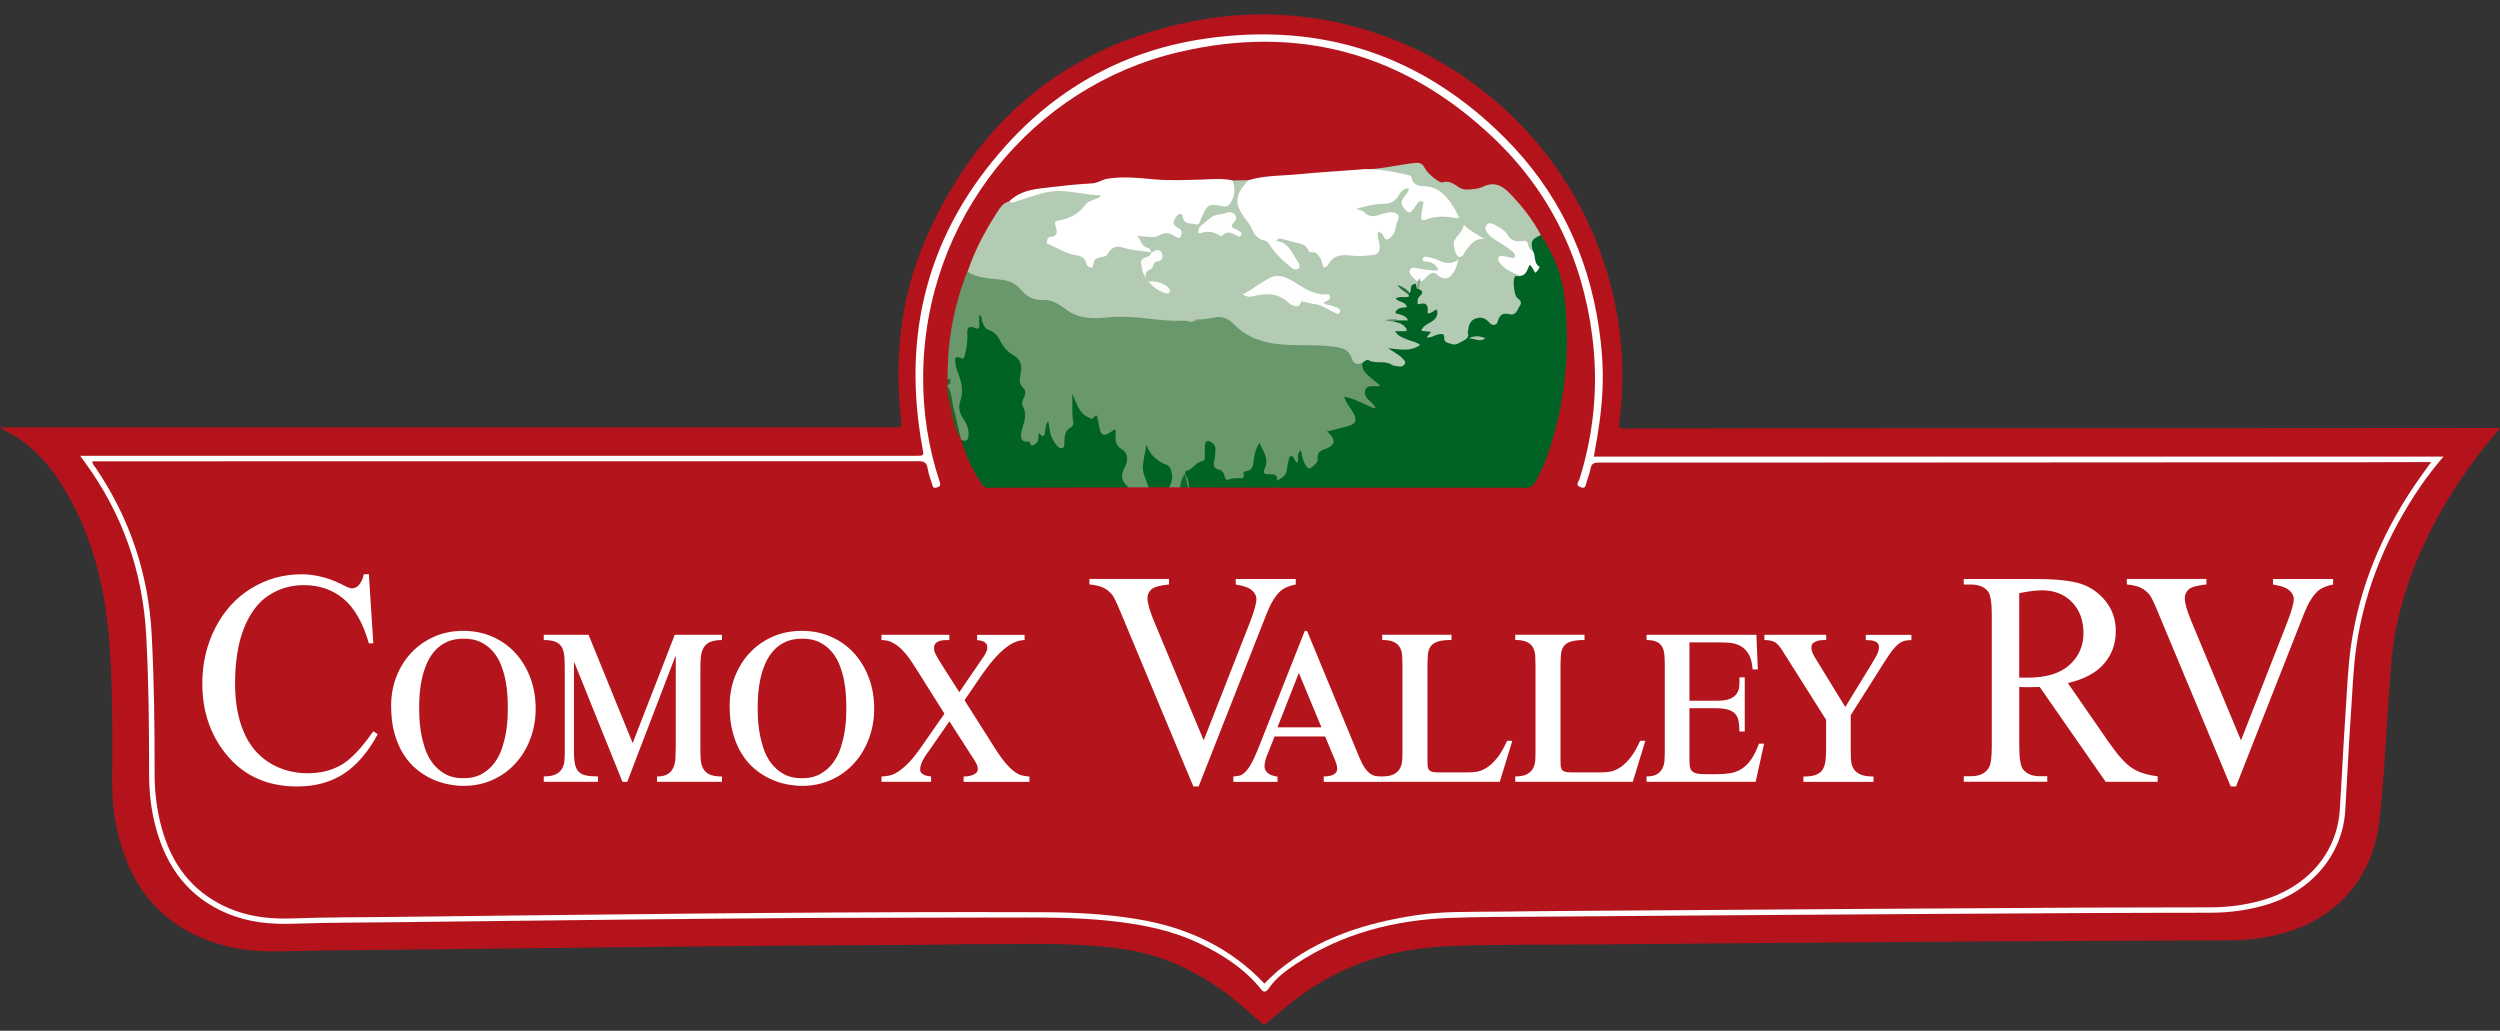 <?xml version="1.0" encoding="utf-8"?>
<!-- Generator: Adobe Illustrator 24.0.0, SVG Export Plug-In . SVG Version: 6.00 Build 0)  -->
<svg version="1.1" id="Layer_1" xmlns="http://www.w3.org/2000/svg" xmlns:xlink="http://www.w3.org/1999/xlink" x="0px" y="0px"
	 viewBox="0 0 457 188.42" enable-background="new 0 0 457 188.42" xml:space="preserve">
<rect x="0" y="0" width="457" height="188.42" fill="#333333" stroke="none"/>
<path fill="#B5131B" d="M455.65,78.24c-19.28,0.01-38.55,0.03-57.83,0.04c-16.96,0.01-33.92,0-50.88,0
	c-16.68,0-33.36,0.01-50.03,0.05c-0.89,0-1-0.22-0.9-1.05c0.98-7.64,0.69-15.24-0.99-22.75c-7.86-35.12-42.03-57.67-77.23-50.59
	c-23.03,4.63-39.19,18.18-48.54,39.67c-4.56,10.47-5.8,21.52-4.57,32.84c0.18,1.69,0.24,1.68-1.43,1.68c-53.91,0-107.83,0-161.74,0
	c-0.41,0-0.83,0-1.51,0c0.37,0.25,0.49,0.34,0.62,0.41c4.26,2.12,7.57,5.32,10.15,9.26c5.95,9.1,8.47,19.33,9.25,29.98
	c0.61,8.28,0.53,16.61,0.49,24.92c-0.02,3.25,0.3,6.47,1.05,9.63c2.74,11.57,9.86,18.65,21.58,21.01c3.6,0.72,7.22,0.59,10.86,0.51
	c6.75-0.15,13.51-0.18,20.26-0.26c7.19-0.08,14.39-0.16,21.58-0.24c7.39-0.08,14.79-0.16,22.18-0.24c8.03-0.08,16.07-0.18,24.1-0.24
	c8.64-0.07,17.27-0.09,25.91-0.15c3.48-0.02,6.95-0.13,10.43-0.12c9.03,0.03,18.07-0.43,27.05,0.92c6.26,0.94,11.78,3.33,17.1,6.93
	c2.79,1.84,8.47,6.97,8.47,6.97l3.57-3.02c9.21-7.68,18.95-11.09,31.11-11.49c9.27-0.3,18.55-0.2,27.82-0.28
	c9.43-0.08,18.87-0.17,28.3-0.24c13.03-0.1,26.07-0.21,39.1-0.29c13.55-0.08,27.11-0.13,40.66-0.19c1.76-0.01,3.52,0,5.28,0
	c3.16-0.01,6.3-0.28,9.38-1.03c11.29-2.74,17.41-10.88,18.58-20.39c0.92-7.52,1.2-15.12,1.77-22.69c0.32-4.26,0.47-8.53,1.31-12.74
	c1.92-9.65,5.96-18.39,11.3-26.58c2.31-3.54,4.87-6.89,7.69-10.1C456.5,78.12,456.06,78.24,455.65,78.24z"/>
<path fill="#FEFEFE" d="M14.65,83.32c0.7,0,1.16,0,1.63,0c50.39,0,100.79,0,151.18,0c1.45,0,1.44,0,1.17-1.42
	c-3.87-20.96,1.02-39.57,15.36-55.41c9.79-10.82,22.09-17.41,36.56-19.46c21.19-3.01,39.52,3.11,54.62,18.27
	c9.49,9.53,15.11,21.15,17.09,34.48c1.2,8.12,0.94,13.93-0.91,23.69c51.72,0,103.45,0,155.31,0c-1.47,1.74-2.82,3.44-4.06,5.24
	c-6.09,8.88-10.23,18.56-11.82,29.25c-0.62,4.15-0.74,8.35-1.03,12.53c-0.41,5.89-0.69,11.8-1.04,17.69
	c-0.48,8.05-6.22,14.76-14.34,17.19c-3.31,0.99-6.7,1.47-10.16,1.48c-7.76,0.01-15.52,0.02-23.27,0.06
	c-10.52,0.05-21.03,0.11-31.55,0.18c-11.83,0.07-23.67,0.16-35.5,0.24c-10.83,0.08-21.67,0.15-32.5,0.24
	c-5.51,0.05-11.03,0.01-16.53,0.23c-10.02,0.41-19.48,2.83-27.95,8.41c-1.9,1.25-3.73,2.62-5.04,4.55
	c-0.35,0.51-0.84,0.73-1.27,0.18c-3-3.79-6.94-6.32-11.2-8.4c-4.75-2.32-9.86-3.4-15.08-4.04c-6.08-0.75-12.2-0.79-18.31-0.78
	c-12.96,0.03-25.92,0.03-38.87,0.09c-10.79,0.05-21.59,0.19-32.38,0.29c-7.23,0.07-14.47,0.16-21.7,0.24
	c-6.83,0.08-13.67,0.16-20.5,0.24c-6.31,0.08-12.63,0.05-18.94,0.28c-4.22,0.15-8.3-0.27-12.19-1.92c-7-2.96-11.01-8.46-12.94-15.63
	c-0.87-3.22-1.24-6.5-1.24-9.84c0.01-8.47-0.07-16.95-0.53-25.4c-0.64-11.66-4.39-22.32-11.36-31.77
	C15.18,84.06,15,83.8,14.65,83.32z"/>
<path fill="#B4141B" d="M444.4,84.47c-1.11,1.57-2.2,3.03-3.22,4.55c-5.85,8.74-9.8,18.24-11.37,28.67
	c-0.62,4.15-0.75,8.35-1.04,12.53c-0.41,5.94-0.67,11.88-1.06,17.82c-0.52,8.07-6.2,14.37-14.52,16.62c-2.95,0.8-5.95,1.19-9,1.2
	c-7.76,0.02-15.52,0.02-23.27,0.05c-13.63,0.07-27.27,0.15-40.9,0.24c-11.43,0.07-22.87,0.16-34.3,0.24
	c-10.71,0.08-21.43,0.12-32.14,0.26c-4.9,0.06-9.82-0.09-14.7,0.65c-9.2,1.39-17.88,4.1-25.22,10.12c-0.89,0.73-1.68,1.57-2.53,2.37
	c-6.34-6.7-14.26-10.29-23.26-11.78c-5.69-0.94-11.43-1.24-17.19-1.26c-8.64-0.03-17.28-0.03-25.92,0
	c-8.32,0.02-16.63,0.08-24.95,0.14c-8.35,0.06-16.71,0.15-25.06,0.24c-7.35,0.07-14.71,0.16-22.06,0.24
	c-6.71,0.08-13.43,0.16-20.14,0.24c-6.39,0.08-12.79,0.04-19.18,0.28c-4.65,0.17-9.07-0.48-13.2-2.66
	c-6.12-3.23-9.39-8.56-10.93-15.11c-0.68-2.89-0.99-5.82-0.98-8.79c0.02-8.43-0.09-16.87-0.53-25.28
	c-0.57-11.07-3.99-21.26-10.21-30.48c-0.24-0.35-0.58-0.65-0.67-1.24c0.45,0,0.87,0,1.29,0c49.91,0,99.83,0,149.74-0.02
	c1.01,0,1.51,0.22,1.68,1.28c0.14,0.94,0.49,1.85,0.78,2.76c0.14,0.45,0.13,1.04,0.97,0.75c0.72-0.25,0.61-0.61,0.43-1.14
	c-2.06-6.23-3.04-12.65-2.99-19.2c0.2-28.73,19.9-52.92,46.72-59.23c21.77-5.13,41.11,0.15,57.39,15.54
	c10.44,9.86,16.39,22.16,18.21,36.42c1.13,8.89,0.32,17.6-2.36,26.15c-0.12,0.39-0.82,1.01,0.13,1.38c0.49,0.19,0.89,0.29,1.06-0.44
	c0.23-0.97,0.67-1.89,0.84-2.87c0.16-0.96,0.61-1.15,1.52-1.15c18.24,0.02,36.47,0,54.71-0.01c28.28-0.02,56.55-0.03,84.83-0.05
	C435.93,84.47,440.08,84.47,444.4,84.47z"/>
<path fill="#B3CBB3" d="M248.83,30.97c3.37,0.07,6.61-0.88,9.93-1.19c0.72-0.07,1.22,0.07,1.62,0.82c0.52,0.99,1.42,1.72,2.34,2.37
	c0.28,0.2,0.71,0.45,0.97,0.37c1.22-0.39,2.07,0.27,2.97,0.89c0.87,0.59,1.85,0.42,2.79,0.32c0.55-0.06,1.13-0.17,1.62-0.41
	c1.91-0.93,3.38-0.36,4.8,1.09c2.28,2.33,4.28,4.85,5.8,7.73c-0.01,0.04-0.02,0.09-0.04,0.11c-0.97,0.7-1.49,1.62-1.37,2.85
	c-0.62,0.12-0.87-0.34-1.05-0.77c-0.25-0.61-0.59-0.82-1.27-0.78c-1.05,0.06-1.94-0.34-2.58-1.24c-0.54-0.77-1.31-1.28-2.14-1.69
	c-0.36-0.17-0.79-0.38-1.1-0.01c-0.35,0.42-0.04,0.84,0.24,1.18c0.46,0.56,1.07,0.95,1.68,1.33c0.99,0.6,1.98,1.2,2.75,2.09
	c0.23,0.27,0.54,0.56,0.36,0.95c-0.2,0.44-0.65,0.38-1.05,0.38c-0.16,0-0.32-0.05-0.47-0.07c-0.42-0.04-1.01-0.34-1.22,0.08
	c-0.27,0.55,0.34,0.9,0.7,1.24c0.62,0.59,1.43,0.86,2.17,1.24c0.26,0.14,0.64,0.2,0.56,0.65c-0.96,0.87-1.07,2.68-0.13,3.76
	c0.51,0.58,0.76,1.13,0.36,1.82c-0.43,0.74-0.73,1.7-1.85,1.62c-1.07-0.07-1.79,0.26-2.29,1.29c-0.41,0.85-1.11,0.93-1.74,0.32
	c-0.69-0.67-1.41-1.07-2.37-0.72c-0.96,0.35-1.21,1.26-1.13,2.07c0.13,1.32-0.72,1.71-1.61,2.19c-0.9,0.49-1.76,0.42-2.63-0.02
	c-0.21-0.11-0.51-0.2-0.55-0.43c-0.2-1.32-1-0.85-1.79-0.69c-0.46,0.09-1.5,0.93-1.23-0.62c0.05-0.27-0.26-0.21-0.43-0.28
	c-0.87-0.34-0.94-0.68-0.29-1.33c0.34-0.34,0.79-0.54,1.19-0.81c0.5-0.34,1-0.68,0.96-1.52c-0.88,0.45-1.59,0.51-1.62-0.75
	c-0.01-0.47-0.42-0.47-0.8-0.51c-1.26-0.13-1.39-0.45-0.79-1.54c0.25-0.46,0.65-0.97,0.12-1.52c-0.08-0.49,0.16-0.93,0.25-1.39
	c0.42-0.47,0.91-0.9,1.4-1.29c0.58-0.46,1.23-0.69,1.97-0.26c1.58,0.91,2.09,0.76,2.89-0.84c0.16-0.31,0.33-0.62,0.48-1.11
	c-2.01,1.13-3.57-0.54-5.37-0.54c0.79,0.25,1.52,0.57,1.99,1.27c0.35,0.52,0.46,0.93-0.45,1c-1.05,0.08-2.05-0.12-3.07-0.26
	c-0.38-0.05-0.87-0.24-1.09,0.18c-0.22,0.41,0.19,0.73,0.43,1.03c0.22,0.28,0.51,0.51,0.65,0.85c0.08,0.36,0.07,0.69-0.23,0.96
	c-0.33-0.16-0.61-0.26-0.77,0.23c-0.12,0.35-0.05,0.81-0.49,1c-0.6-0.2-1.03-0.65-1.48-0.96c0.34,0.43,1.01,0.6,1.34,1.15
	c0.23,0.51-0.12,0.63-0.49,0.7c-0.39,0.08-0.79,0.03-1.3,0.09c0.55,0.44,1.45,0.49,1.43,1.29c-0.03,0.83-1.13,0.4-1.44,1.04
	c0.2,0.45,0.74,0.37,1.06,0.64c0.3,0.25,0.76,0.42,0.58,0.91c-0.14,0.39-0.57,0.37-0.93,0.38c-0.28,0.01-0.55-0.04-0.82-0.11
	c-0.78-0.32-1.61-0.1-2.14-0.28c-0.42,0.05-0.21,0.26-0.28,0.12c-0.03-0.06,0-0.08,0.07-0.1c0.48-0.11,0.93,0.14,1.4,0.09
	c0.54-0.05,1.03,0.16,1.49,0.38c0.51,0.24,1.03,0.63,1,1.24c-0.04,0.75-0.8,0.46-1.33,0.71c0.37,0.45,0.89,0.6,1.36,0.82
	c0.43,0.2,0.91,0.32,1.35,0.49c0.4,0.16,0.94,0.26,0.94,0.79c0,0.57-0.56,0.71-1,0.89c-0.8,0.33-1.65,0.26-2.49,0.26
	c-0.46,0-0.93,0.01-1.37-0.16c0.78,0.37,1.46,0.86,2,1.51c0.64,0.78,0.29,1.57-0.72,1.7c-0.28,0.04-0.58,0.03-0.83-0.08
	c-1.48-0.64-3.12-0.48-4.64-0.91c-0.55-0.15-1.01,0.16-1.48,0.36c-0.8,0.33-1.63,0.28-1.95-0.56c-0.85-2.26-2.8-2.42-4.7-2.51
	c-2.5-0.13-5.01-0.15-7.52-0.24c-3.66-0.14-6.9-1.13-9.53-3.77c-1-1-2.16-1.43-3.59-1.12c-0.7,0.15-1.4,0.3-2.13,0.29
	c-0.45-0.03-0.89,0-1.29,0.25c-2.75,0.07-5.5,0.03-8.24-0.32c-2.74-0.34-5.47-0.54-8.24-0.23c-2.58,0.29-5.09-0.01-7.3-1.65
	c-1.47-1.09-3.14-1.71-5.03-1.68c-1.01,0.02-1.89-0.5-2.5-1.26c-1.55-1.92-3.63-2.43-5.95-2.58c-1.54-0.1-3.12-0.25-4.26-1.54
	c1.3-3.9,3.22-7.49,5.44-10.93c0.56-0.87,1.1-1.71,2.2-1.96c1.25-0.25,2.46-0.66,3.64-1.09c3.01-1.09,6.03-1.44,9.18-0.75
	c1.09,0.24,2.21,0.34,3.33,0.37c0.31,0.01,0.68,0.03,0.76,0.44c0.06,0.33-0.19,0.55-0.45,0.63c-1.39,0.43-2.33,1.45-3.37,2.39
	c-0.95,0.86-2.08,1.49-3.39,1.7c-0.66,0.11-0.98,0.34-0.8,1.11c0.21,0.88,0.05,1.64-1,2c-0.76,0.26-0.51,0.68,0.04,0.97
	c1.49,0.78,3,1.53,4.67,1.84c0.76,0.14,1.32,0.46,1.63,1.22c0.33,0.79,0.74,0.92,1.1-0.02c0.07-0.19,0.2-0.4,0.38-0.45
	c1.29-0.36,2.2-1.36,3.33-2c0.7-0.39,1.4-0.43,2.18-0.16c1.02,0.35,2.09,0.54,3.17,0.58c0.53,0.02,1.04,0.1,1.45,0.46
	c0.44,0.43,0.14,0.82-0.21,0.96c-1.33,0.51-1.25,1.47-0.94,2.55c0.03,0.11,0.03,0.24,0.03,0.25c0.87-0.58,1.19-1.78,2.24-2.29
	c0.44-0.21,0.8-0.46,0.61-0.99c-0.17-0.5-0.59-0.44-1-0.32c-0.23,0.07-0.47,0.12-0.67-0.09c-0.76-0.66-1.84-0.91-2.24-2.04
	c-0.26-0.75-0.12-1.05,0.64-1.1c0.68-0.05,1.36-0.02,2.03-0.02c0.66,0,1.29-0.09,1.77-0.58c0.5-0.51,0.96-0.47,1.44,0
	c0.08,0.08,0.18,0.16,0.29,0.21c0.37,0.17,0.78,0.67,1.14,0.19c0.29-0.38-0.17-0.7-0.44-0.99c-0.9-0.93-0.87-1.71,0.06-2.53
	c0.53-0.46,1-0.53,1.33,0.18c0.25,0.54,0.61,0.88,1.2,1.06c0.88,0.27,1.47,0.09,1.77-0.83c0.16-0.49,0.41-0.95,0.69-1.39
	c0.62-0.99,1.44-1.41,2.63-1.12c0.58,0.14,1.33,0.58,1.78-0.07c0.56-0.8,1.12-1.67,0.84-2.77c-0.11-0.44-0.46-0.89-0.03-1.34
	c0.97-0.01,1.94-0.02,2.91-0.03c0.08,0.47-0.27,0.72-0.52,1.02c-1.37,1.61-1.51,3.32-0.36,5.05c0.8,1.2,1.73,2.31,2.29,3.65
	c0.17,0.41,0.54,0.58,0.93,0.69c0.98,0.28,1.64,0.93,2.2,1.75c0.86,1.27,1.99,2.29,3.15,3.28c0.29,0.25,0.69,0.61,1.05,0.29
	c0.39-0.34,0.03-0.76-0.19-1.06c-0.88-1.25-1.46-2.8-3.22-3.2c-0.52-0.12-0.42-0.51-0.11-0.82c0.32-0.33,0.73-0.29,1.12-0.16
	c0.99,0.33,2.01,0.52,3.02,0.77c0.64,0.16,1.21,0.42,1.59,0.99c0.11,0.16,0.23,0.38,0.41,0.42c1.46,0.3,2.16,1.37,2.61,2.79
	c0.87-0.74,1.39-1.65,2.46-1.87c0.79-0.16,1.57-0.31,2.37-0.14c1.24,0.26,2.46,0.11,3.69-0.09c0.84-0.14,1.16-0.6,1.13-1.41
	c-0.02-0.56-0.19-1.1-0.23-1.66c-0.03-0.36-0.08-0.76,0.34-0.94c0.39-0.16,0.68,0.08,0.96,0.33c0.91,0.79,1.18,0.73,1.67-0.37
	c0.21-0.48,0.33-0.98,0.44-1.49c0.31-1.46,0.19-1.61-1.27-1.5c-0.36,0.03-0.74,0.04-1.05,0.21c-1.68,0.92-3.02-0.02-4.32-0.84
	c-0.8-0.51,0-0.83,0.36-0.94c1.22-0.38,2.49-0.69,3.76-0.7c1.42-0.01,2.49-0.43,3.15-1.73c0.09-0.18,0.23-0.33,0.39-0.46
	c0.46-0.37,1-0.94,1.56-0.43c0.44,0.41-0.03,0.99-0.33,1.37c-0.58,0.73-0.86,1.39-0.17,2.23c0.41,0.5,0.7,0.44,1.04,0.01
	c0.34-0.44,0.59-0.97,1.1-1.25c0.74-0.41,1.26-0.1,1.23,0.73c-0.02,0.56-0.16,1.11-0.23,1.66c-0.07,0.54,0.16,0.77,0.7,0.59
	c1.67-0.54,3.38-0.43,5.42-0.22c-1.54-2.24-2.36-4.77-5.42-5.01c-1.31-0.1-2.53-0.45-3.19-1.78c-0.11-0.22-0.34-0.34-0.58-0.39
	c-2.15-0.38-4.22-1.27-6.48-1.03C250.05,31.37,249.35,31.53,248.83,30.97z"/>
<path fill="#68986C" d="M176.81,49.69c1.92,1.16,4.11,1.19,6.23,1.44c1.42,0.17,2.62,0.67,3.54,1.78c1.08,1.31,2.36,2.01,4.15,1.93
	c1.52-0.07,2.87,0.75,4.03,1.65c2.21,1.71,4.76,1.83,7.31,1.56c2.53-0.27,5.03-0.13,7.52,0.16c2.26,0.26,4.52,0.54,6.8,0.4
	c0.66-0.04,1.3,0.5,1.94,0.02c0.34-0.31,0.82,0.02,1.17-0.23c0.75-0.1,1.52-0.12,2.24-0.31c1.58-0.42,2.81,0.14,3.88,1.23
	c2.42,2.49,5.44,3.39,8.82,3.66c3.18,0.26,6.37-0.04,9.54,0.41c1.41,0.2,2.62,0.52,3.11,2.09c0.3,0.96,0.97,1.31,1.95,0.83
	c0.48,1.47,1.54,2.47,2.75,3.36c0.28,0.21,0.67,0.46,0.56,0.85c-0.12,0.4-0.58,0.35-0.93,0.39c-0.54,0.06-1.19-0.08-1.46,0.58
	c-0.29,0.74,0.29,1.17,0.7,1.65c0.36,0.43,1.17,0.86,0.73,1.45c-0.44,0.6-1.08-0.06-1.6-0.26c-1.11-0.42-2.16-1.01-3.52-1.35
	c0.31,0.91,0.86,1.49,1.25,2.15c0.95,1.65,0.57,2.61-1.26,3.13c-0.95,0.27-1.93,0.44-2.88,0.73c0.98,1.97,0.85,2.38-1.11,3.37
	c-0.62,0.31-1.06,0.71-1.1,1.44c-0.01,0.12-0.03,0.24-0.06,0.35c-0.27,0.86-0.83,1.52-1.73,1.65c-0.8,0.12-0.93-0.74-1.29-1.23
	c-0.26-0.36-0.37-0.79-0.4-1.33c-0.24,0.54,0.06,1.22-0.47,1.47c-0.51,0.24-0.64-0.49-1.14-0.67c-0.43,0.44-0.39,1.05-0.44,1.62
	c-0.1,1.11-0.71,1.83-1.66,2.33c-0.34,0.18-0.63,0.2-0.77-0.21c-0.22-0.65-0.71-0.76-1.31-0.82c-1.04-0.11-1.33-0.44-0.99-1.41
	c0.49-1.41,0.06-2.57-0.76-3.88c-0.46,1-0.58,1.94-0.73,2.86c-0.12,0.75-0.36,1.39-1.11,1.72c-0.15,0.06-0.35,0.12-0.39,0.26
	c-0.6,1.84-2.31,0.94-3.46,1.41c-0.23,0.09-0.51-0.03-0.62-0.26c-0.39-0.87-1.03-1.46-1.83-1.97c-0.57-0.36-0.43-1.08-0.34-1.67
	c0.11-0.71,0.26-1.42,0.07-2.14c-0.11-0.4-0.35-0.81-0.8-0.77c-0.48,0.04-0.37,0.54-0.39,0.88c-0.04,0.48-0.01,0.96-0.02,1.44
	c-0.02,0.57-0.29,0.9-0.81,1.2c-1.02,0.59-1.99,1.29-2.87,2.09c-0.55,0.71-0.5,1.7-1.15,2.36c-0.65,0-1.29,0-1.94,0
	c-0.33-0.39-0.01-0.75,0.07-1.12c0.3-1.51-0.12-2.43-1.51-3.08c-1.4-0.65-2.35-1.64-2.7-3.32c0.08,0.81-0.08,1.46-0.2,2.1
	c-0.26,1.44-0.24,2.84,0.45,4.18c0.2,0.38,0.39,0.8,0.11,1.24c-1.23,0-2.46,0-3.69,0c-1.46-0.6-1.99-1.71-1.19-3.28
	c0.88-1.72,0.58-2.92-0.91-4.04c-0.84-0.63-0.51-1.69-0.63-2.59c-1.98,0.97-2.59,0.69-3.01-1.47c-0.14-0.73-0.27-1.05-1.17-1.04
	c-1.27,0.02-2.63-1.7-3.14-3.56c-0.01-0.16-0.19-0.06-0.03-0.09c0,0,0.01,0.03,0.01,0.08c0.2,1.31,0.01,2.63,0.21,3.94
	c0.08,0.5-0.15,0.96-0.53,1.28c-0.78,0.64-1.03,1.48-1.04,2.44c0,0.52-0.04,1.14-0.59,1.34c-0.61,0.22-1.05-0.28-1.42-0.69
	c-0.91-1.01-1.31-2.23-1.35-3.52c-0.32,0.68,0.19,1.91-1.25,2.01c-0.3,0.02-0.2,0.47-0.31,0.72c-0.43,0.97-1.06,1.17-1.95,0.61
	c-1.92-1.21-1.95-1.27-1.32-3.47c0.31-1.09,0.21-2.15,0.13-3.28c-0.12-1.77,0.05-3.55-0.69-5.24c-0.03-0.07-0.01-0.16,0.01-0.24
	c0.64-2.05-0.14-3.47-1.93-4.49c-0.49-0.28-0.83-0.75-1.11-1.24c-0.68-1.19-1.41-2.29-2.74-2.91c-0.67-0.31-0.92-1.06-1.12-1.7
	c-0.03,0.21,0.09,0.48,0.04,0.75c-0.06,0.34-0.02,0.76-0.47,0.88c-0.32,0.08-0.63-0.09-0.95-0.11c-0.73-0.04-0.73,0.49-0.72,0.97
	c0.04,1.17-0.15,2.31-0.38,3.45c-0.13,0.66-0.35,1.28-1.24,1.08c-0.47-0.1-0.56,0.15-0.53,0.54c0.06,0.68,0.24,1.34,0.49,1.97
	c0.68,1.68,0.92,3.38,0.37,5.15c-0.33,1.06-0.1,2.03,0.5,2.96c0.66,1.02,1.15,2.12,0.95,3.38c-0.16,0.99-0.69,1.23-1.54,0.72
	c-0.04-0.08-0.08-0.15-0.13-0.23c-1.22-3.09-1.66-6.38-2.39-9.59c-0.02-0.08-0.02-0.16,0-0.24c0.22-0.33,0.34-0.66,0-0.99
	C173.13,62.59,174.32,56.02,176.81,49.69z"/>
<path fill="#006325" d="M216.64,86.68c0.03-0.19,0.04-0.54,0.1-0.55c1.25-0.21,1.78-1.6,3-1.83c0.51-0.1,0.5-0.43,0.5-0.8
	c0.01-0.72-0.02-1.44,0.03-2.16c0.06-0.83,0.55-0.88,1.15-0.51c0.46,0.28,0.77,0.68,0.76,1.27c-0.01,0.68-0.05,1.35-0.2,2.02
	c-0.18,0.77-0.21,1.51,0.87,1.73c0.59,0.12,0.89,0.65,1.01,1.23c0.1,0.53,0.35,0.77,0.9,0.53c0.49-0.21,1.01-0.18,1.53-0.21
	c0.51-0.03,1.35,0.27,1.02-0.86c-0.11-0.38,0.37-0.39,0.59-0.43c0.93-0.18,1.16-0.8,1.24-1.64c0.15-1.6,0.44-2.42,1.07-3.49
	c0.75,1.54,1.83,2.9,0.96,4.72c-0.41,0.86,0.1,1.05,0.85,1c0.83-0.05,1.6-0.01,1.4,1.21c1.69-1.05,1.69-1.05,1.97-2.99
	c0.04-0.28,0.13-0.54,0.19-0.82c0.06-0.31,0.07-0.69,0.48-0.73c0.34-0.03,0.41,0.32,0.55,0.55c0.14,0.23,0.18,0.54,0.56,0.64
	c0.37-0.65-0.32-1.59,0.65-2.22c0.19,1.03,0.35,1.96,0.91,2.79c0.37,0.55,0.65,0.63,1.1,0.24c0.51-0.44,1.13-0.83,1.04-1.63
	c-0.1-0.89,0.42-1.31,1.15-1.59c0.26-0.1,0.53-0.19,0.78-0.31c1.13-0.55,1.29-1.35,0.46-2.27c-0.18-0.2-0.38-0.4-0.67-0.71
	c1.36-0.34,2.62-0.62,3.86-0.97c1.44-0.41,1.66-1.05,0.96-2.39c-0.51-0.97-1.37-1.74-1.69-2.99c2.07,0.39,3.76,1.47,5.78,2.24
	c-0.32-0.85-0.86-1.21-1.3-1.63c-0.53-0.51-0.88-1.08-0.63-1.81c0.26-0.77,0.96-0.7,1.61-0.72c0.34-0.01,0.7,0.12,1.11-0.16
	c-0.62-0.49-1.22-0.92-1.77-1.42c-0.79-0.72-1.68-1.42-1.46-2.7c0.35-0.27,0.79-0.66,1.18-0.44c1.3,0.71,2.84-0.04,4.12,0.78
	c0.38,0.24,0.91,0.27,1.38,0.34c0.41,0.06,0.82-0.05,1.04-0.44c0.27-0.46-0.11-0.75-0.38-1.02c-0.7-0.71-1.61-1.16-2.66-1.88
	c2.13,0.22,4.05,0.67,5.86-0.58c-0.74-0.64-1.65-0.68-2.42-1.03c-0.75-0.34-1.58-0.54-2.18-1.49c0.63,0,1.13,0.01,1.62-0.01
	c0.18-0.01,0.42,0.08,0.51-0.18c0.08-0.22-0.1-0.37-0.22-0.52c-0.54-0.66-1.29-0.9-2.1-1.03c0.19-0.61,0.61-0.27,0.96-0.24
	c0.51,0,1.03,0,1.62,0c-0.32-0.82-1.05-0.92-1.68-1.16c-0.21-0.08-0.54,0.04-0.59-0.27c-0.05-0.32,0.25-0.46,0.46-0.64
	c0.46-0.38,1.06-0.19,1.63-0.4c-0.34-1.02-1.48-0.84-2.1-1.51c0.61-0.42,1.29-0.24,1.93-0.29c0.32-0.03,0.71,0.03,0.39-0.49
	c-0.04-0.22,0.02-0.34,0.27-0.25c0.39-0.45-0.1-1.23,0.68-1.6c0.61-0.28,0.44,0.15,0.52,0.39c0.15,0.17,0.28,0.35,0.45,0.49
	c1.56,0.72-0.2,1.25-0.18,1.92c0.02,0.5-0.23,0.97,0.26,0.84c1.73-0.49,1.6,0.65,1.54,1.72c0.71-0.05,1.08-0.53,1.66-0.77
	c0.35,1.05-0.1,1.71-0.94,2.25c-0.68,0.44-1.52,0.69-1.91,1.67c0.63,0.06,1.19,0.12,1.82,0.19c-0.29,0.35-0.53,0.65-0.84,1.03
	c0.87,0.09,1.45-0.41,2.13-0.56c0.51-0.12,1.16-0.16,1.11,0.46c-0.1,1.18,0.86,1.09,1.44,1.31c0.72,0.27,1.35-0.27,1.99-0.59
	c0.66-0.33,1.12-0.65,0.9-1.49c-0.06-0.25,0.09-0.54,0.12-0.82c0.1-0.93,0.58-1.58,1.48-1.84c0.88-0.25,1.64,0.01,2.25,0.73
	c0.64,0.75,1.42,0.68,1.66-0.27c0.32-1.22,1.06-1.42,2.06-1.19c1.33,0.31,1.43-0.85,1.91-1.51c0.44-0.61,0.13-1.04-0.45-1.46
	c-0.58-0.43-0.83-3.17-0.49-3.79c0.25-0.45,0.67-0.03,0.96-0.23c0.38-0.44,0.87-0.78,1.15-1.34c0.56-1.1,0.68-1.09,1.49-0.08
	c0.07,0.09,0.11,0.22,0.44,0.15c-0.24-1.07-0.98-2.08-0.69-3.26c-0.51-1.7-0.24-2.24,1.45-2.94c2.15,3.27,3.74,6.81,4.23,10.68
	c1.28,10.13,0.27,20.05-3.06,29.72c-0.57,1.66-1.36,3.23-2.2,4.78c-0.42,0.77-0.93,1.02-1.79,1.01
	c-15.03-0.03-30.05-0.02-45.08-0.02c-5.47,0-10.95-0.03-16.42-0.04c-0.49-0.66-0.52-1.47-0.71-2.23
	C216.64,86.8,216.64,86.74,216.64,86.68z"/>
<path fill="#006325" d="M175.75,80.44c0.9,0.37,1.27-0.02,1.3-0.9c0.05-1.13-0.33-2.13-0.97-3.02c-0.73-1.02-0.92-2.09-0.52-3.28
	c0.56-1.64,0.26-3.22-0.34-4.79c-0.23-0.59-0.46-1.21-0.53-1.83c-0.08-0.67-0.45-1.79,1.04-1.14c0.53,0.23,0.55-0.23,0.64-0.58
	c0.32-1.32,0.54-2.67,0.45-4.02c-0.07-1.08,0.48-1.32,1.3-0.96c0.88,0.39,0.93,0.02,0.89-0.68c-0.03-0.53-0.01-1.07-0.01-1.69
	c0.61,0.32,0.36,0.8,0.51,1.14c0.28,0.66,0.49,1.42,1.27,1.65c1.03,0.3,1.58,1.06,2.02,1.91c0.59,1.13,1.36,2.08,2.47,2.7
	c1.41,0.79,1.59,2.03,1.29,3.4c-0.22,0.99-0.3,1.86,0.54,2.64c0.5,0.47,0.37,1.11,0.08,1.67c-0.27,0.52-0.48,1.1-0.2,1.61
	c0.71,1.31,0.36,2.55-0.05,3.82c-0.16,0.49-0.28,0.99-0.29,1.52c-0.01,0.65,0.14,1.07,0.89,1.12c0.31,0.02,0.76-0.17,0.87,0.59
	c0.05,0.33,1.06-0.09,1.28-0.69c0.16-0.43,0.14-0.93,0.21-1.52c0.71,0.91,1.04,0.82,1.17-0.29c0.07-0.56,0.05-1.21,0.55-1.84
	c0.12,0.68,0.25,1.26,0.32,1.84c0.09,0.78,0.44,1.46,0.86,2.08c0.33,0.49,0.78,1.16,1.36,1.02c0.6-0.14,0.37-0.94,0.42-1.46
	c0.09-0.93,0.17-1.81,1.17-2.32c0.39-0.2,0.54-0.69,0.44-1.16c-0.31-1.55-0.06-3.11-0.18-4.99c0.44,1.01,0.72,1.73,1.07,2.42
	c0.45,0.87,1.11,1.56,2.03,1.95c0.2,0.09,0.45,0.33,0.65,0.11c1.24-1.35,0.69,0.42,1.04,0.6c0.02,0.01,0,0.08,0.01,0.12
	c0.4,2.69,0.81,2.87,2.96,1.29c0.31,0.19,0.17,0.5,0.16,0.75c-0.03,1.17-0.1,2.2,1.22,2.95c1.08,0.62,1.12,2.02,0.48,3.19
	c-0.85,1.57-0.67,2.56,0.69,3.73c-8.57,0.01-17.14,0.02-25.72,0.06c-0.58,0-0.88-0.29-1.14-0.7
	C177.82,85.95,176.53,83.31,175.75,80.44z"/>
<path fill="#FFFFFF" d="M248.83,30.97c2.9-0.23,5.69,0.41,8.5,1c0.35,0.07,0.63,0.16,0.7,0.52c0.21,1.05,1.04,1.54,1.91,1.53
	c3.37-0.04,4.87,2.28,6.29,4.74c0.18,0.3,0.33,0.62,0.5,0.93c-0.36,0.33-0.71,0.17-1.04,0.11c-1.64-0.28-3.28-0.31-4.84,0.29
	c-1.05,0.4-1.16-0.03-1.02-0.88c0.09-0.55,0.19-1.1,0.26-1.65c0.03-0.25,0.3-0.56-0.08-0.74c-0.33-0.16-0.65,0-0.85,0.26
	c-0.32,0.4-0.57,0.86-0.89,1.27c-0.62,0.77-0.9,0.5-1.52-0.18c-1.11-1.21-0.26-1.88,0.36-2.73c0.2-0.27,0.43-0.58,0.38-1.07
	c-0.84,0.09-1.38,0.55-1.75,1.24c-0.6,1.12-1.44,1.65-2.78,1.65c-1.61,0-3.2,0.38-5.02,0.92c0.64,0.25,1.09,0.28,1.32,0.53
	c1.04,1.13,2.19,0.84,3.4,0.41c0.93-0.33,2.04-0.52,2.77,0.03c0.64,0.49-0.19,1.42-0.24,2.19c-0.05,0.69-0.36,1.4-0.86,1.95
	c-0.51,0.56-1.07,0.8-1.44-0.15c-0.18-0.47-0.5-0.67-1.01-0.76c-0.16,1,0.31,1.85,0.33,2.76c0.02,0.91-0.37,1.35-1.21,1.46
	c-1.38,0.18-2.75,0.29-4.17,0.1c-1.54-0.21-3.06-0.05-3.95,1.56c-0.17,0.3-0.42,0.59-0.9,0.66c-0.32-0.56-0.29-1.27-0.69-1.82
	c-0.38-0.53-0.68-1.1-1.48-0.98c-0.24,0.04-0.52-0.01-0.61-0.27c-0.41-1.29-1.6-1.29-2.6-1.58c-0.69-0.2-1.39-0.35-2.08-0.54
	c-0.43-0.12-0.85-0.31-1.17,0.32c2.37,0.28,2.88,2.44,4.01,3.97c0.24,0.32,0.34,0.81-0.03,1.09c-0.38,0.28-0.83,0.15-1.21-0.15
	c-1.4-1.13-2.74-2.33-3.76-3.83c-0.32-0.47-0.61-1.08-1.15-1.16c-1.42-0.21-1.95-1.19-2.46-2.32c-0.26-0.57-0.68-1.08-1.06-1.59
	c-2.12-2.83-2.01-4.42,0.52-7.12c2.97-0.9,6.06-0.79,9.1-1.09C241.14,31.49,244.99,31.26,248.83,30.97z"/>
<path fill="#FFFFFF" d="M225.29,32.97c0.52,1.36,0.51,2.63-0.26,3.96c-0.4,0.69-0.74,0.91-1.47,0.77c-2.68-0.51-2.88-0.38-3.97,2.2
	c-0.2,0.48-0.33,1.33-1.01,1.11c-0.76-0.24-1.8,0.09-2.27-0.94c-0.16-0.35-0.05-1.09-0.63-0.96c-0.5,0.12-0.85,0.69-1.07,1.22
	c-0.2,0.5,0.05,0.85,0.41,1.14c0.18,0.15,0.44,0.2,0.63,0.35c0.51,0.41,0.35,0.98,0.17,1.42c-0.19,0.49-0.67,0.18-0.92,0.02
	c-0.99-0.64-1.76-0.99-3.05-0.2c-0.89,0.55-2.4,0.11-3.86,0.11c0.66,0.93,0.74,1.99,1.93,2.18c0.3,0.05,0.42,0.46,0.46,0.79
	l0.01-0.01c-1.83-0.31-3.69-0.39-5.5-0.98c-0.72-0.24-1.88,0.18-2.32,1.13c-0.21,0.44-0.42,0.55-0.85,0.63
	c-1.62,0.29-1.7,0.4-2.01,2.02c-0.6,0-1.03-0.34-1.16-0.85c-0.26-1.01-0.94-1.29-1.86-1.43c-1.81-0.26-3.32-1.31-4.98-1.98
	c-0.24-0.1-0.4-0.25-0.34-0.54c0.08-0.36,0.16-0.78,0.59-0.81c1.56-0.11,1.28-1.11,0.98-2.06c-0.19-0.62-0.15-0.83,0.6-0.96
	c2-0.36,3.74-1.2,4.95-2.99c0.33-0.48,1.15-0.64,1.75-0.93c0.33-0.16,0.79-0.11,1-0.67c-2.47-0.06-4.82-0.68-7.22-0.8
	c-2.77-0.14-5.28,1.05-7.88,1.76c-0.53,0.15-1.07,0.65-1.67,0.15c2.2-2.19,5.09-2.3,7.9-2.64c2.42-0.29,4.85-0.53,7.28-0.66
	c1.05-0.06,1.84-0.71,2.84-0.86c2.84-0.44,5.67-0.14,8.48,0.12c3,0.27,5.99,0.12,8.98,0.03C221.72,32.74,223.51,32.6,225.29,32.97z"
	/>
<path fill="#006325" d="M209.98,89.08c-0.46-1.42-1.3-2.75-1.02-4.35c0.19-1.11,0.35-2.22,0.61-3.38c0.68,1.82,1.91,2.96,3.72,3.63
	c0.93,0.35,1.24,2.33,0.74,3.44c-0.1,0.21-0.17,0.43-0.26,0.65C212.5,89.08,211.24,89.08,209.98,89.08z"/>
<path fill="#236428" d="M173.23,70.62c0.83,1.27,0.74,2.79,1.13,4.18c0.49,1.78,0.85,3.6,1.27,5.41c-1.12-1.88-1.54-3.99-1.9-6.09
	C173.53,72.96,172.94,71.85,173.23,70.62z"/>
<path fill="#0B692C" d="M215.7,89.08c0.19-0.85,0.24-1.75,0.94-2.4c0,0-0.01-0.01-0.01-0.01c0.3,0.77,0.59,1.55,0.49,2.41
	C216.65,89.08,216.17,89.08,215.7,89.08z"/>
<path fill="#5C8F60" d="M217.12,89.08c-0.16-0.8-0.33-1.6-0.49-2.41c0.61,0.69,0.66,1.55,0.73,2.41
	C217.28,89.08,217.2,89.08,217.12,89.08z"/>
<path fill="#196C31" d="M173.24,69.39c0.17-0.01,0.49-0.24,0.48-0.05c-0.02,0.37,0.15,0.92-0.48,1.04
	C173.24,70.05,173.24,69.72,173.24,69.39z"/>
<path fill="#FEFEFE" d="M227.16,53.84c1.86-0.98,3.4-2.28,5.16-3.12c1.36-0.65,2.86-0.04,4.16,0.76c1.75,1.08,3.44,2.32,5.64,2.35
	c0.36,0,0.9-0.2,0.99,0.36c0.07,0.42-0.27,0.72-0.68,0.88c-0.14,0.06-0.28,0.14-0.47,0.24c0.41,0.51,1.03,0.36,1.5,0.59
	c0.32,0.15,0.69,0.2,1.01,0.34c0.36,0.16,0.59,0.48,0.44,0.87c-0.22,0.55-0.61,0.18-0.89,0.05c-1.19-0.53-2.24-1.37-3.6-1.55
	c-0.7-0.09-1.4-0.28-2.09-0.46c-0.27-0.07-0.45-0.09-0.56,0.21c-0.36,0.96-1.03,0.64-1.66,0.36c-0.18-0.08-0.36-0.18-0.5-0.32
	c-1.88-1.82-4.11-1.88-6.46-1.25C228.5,54.33,227.92,54.27,227.16,53.84z"/>
<path fill="#FEFEFE" d="M280.23,45.9c0.55,0.86,0.06,2.13,1.15,2.84c0.16,0.11-0.32,0.81-0.72,1.13c-0.38-0.48-0.52-1.1-1.04-1.45
	c-0.46,0.81-0.56,1.92-1.78,2.02c-1.17-0.57-2.44-0.98-3.36-1.99c-0.36-0.4-0.76-0.88-0.56-1.36c0.21-0.52,0.85-0.21,1.29-0.21
	c0.6,0,1.45,0.65,1.71,0.01c0.23-0.57-0.67-1.07-1.19-1.48c-0.62-0.49-1.34-0.86-2-1.31c-0.49-0.33-1.02-0.64-1.44-1.06
	c-0.5-0.51-1.07-1.19-0.54-1.89c0.53-0.7,1.25-0.18,1.83,0.13c0.85,0.45,1.62,0.97,2.14,1.84c0.53,0.89,1.47,1.06,2.41,0.94
	c0.7-0.09,1.13-0.06,1.24,0.77C279.43,45.28,279.72,45.71,280.23,45.9z"/>
<path fill="#FEFEFE" d="M219.5,42.62c-0.54,0.1-0.51-0.25-0.41-0.58c0.08-0.26,0.17-0.6,0.37-0.74c1.16-0.8,2.04-2.1,3.66-2.14
	c0.35-0.01,0.7-0.13,1.03-0.26c0.65-0.26,1.18-0.08,1.61,0.39c0.47,0.51,0.12,1.02-0.23,1.38c-0.55,0.57-0.53,0.91,0.25,1.16
	c0.19,0.06,0.37,0.15,0.53,0.27c0.3,0.23,0.82,0.42,0.56,0.9c-0.29,0.54-0.7,0.1-1.01-0.06c-0.82-0.43-1.62-0.72-2.39,0.09
	c-0.17,0.18-0.36,0.12-0.54,0.01C221.86,42.36,220.72,42.17,219.5,42.62z"/>
<path fill="#FDFEFD" d="M259.13,51.44c-0.13-0.09-0.27-0.17-0.39-0.28c-0.53-0.53-1.36-1.15-0.97-1.87
	c0.35-0.66,1.28-0.22,1.97-0.12c0.87,0.12,1.74,0.23,2.61,0.29c0.53,0.04,0.65-0.22,0.3-0.64c-0.51-0.61-1.12-1.01-1.95-1
	c-0.33,0-0.7-0.01-0.6-0.5c0.08-0.39,0.4-0.47,0.75-0.39c0.78,0.17,1.55,0.38,2.27,0.72c1.16,0.55,2.3,0.66,3.47-0.2
	c-0.28,1.14-0.62,2.27-1.48,3.07c-0.66,0.62-1.64,0.4-2.19-0.15c-0.89-0.9-1.44-0.41-2.1,0.18c-0.37,0.33-0.6,0.88-1.22,0.85
	C259.39,50.84,259.33,51.83,259.13,51.44z"/>
<path fill="#FDFDFC" d="M267.59,41.12c1.08,1.07,2.35,1.66,3.77,2.57c-1.84-0.16-2.53,1.02-3.35,2.06c-0.37,0.47-0.55,1.3-1.3,1.22
	c-0.59-0.07-1.23-2.36-0.88-2.96c0.28-0.48,0.62-0.92,0.99-1.34C267.18,42.24,267.44,41.77,267.59,41.12z"/>
<path fill="#FCFCFB" d="M210.39,46.14c0.26,0.03,0.44-0.14,0.64-0.26c0.69-0.41,1.18-0.1,1.41,0.54c0.23,0.64-0.04,1.25-0.73,1.35
	c-0.57,0.08-0.82,0.25-0.91,0.82c-0.04,0.26-0.34,0.59-0.59,0.69c-0.59,0.24-0.88,0.6-0.74,1.44c-0.73-0.9-0.75-1.79-0.9-2.61
	c-0.09-0.5,0.27-0.87,0.79-1.04c0.48-0.16,1.04-0.25,1.04-0.95C210.4,46.13,210.39,46.14,210.39,46.14z"/>
<path fill="#FBFBFA" d="M209.9,51.42c1.39-0.02,2.46,0.21,3.4,0.89c0.38,0.27,0.68,0.74,0.49,1.12c-0.19,0.38-0.74,0.19-1.09,0.05
	C211.66,53.07,210.74,52.49,209.9,51.42z"/>
<path fill="#287138" d="M257.7,53.55c-0.09,0.08-0.18,0.17-0.27,0.25c-0.64-0.48-1.41-0.81-2-1.73
	C256.46,52.43,257.17,52.86,257.7,53.55z"/>
<path fill="#5A8D5F" d="M255.78,58.58c-0.3,0.14-0.7-0.08-0.96,0.24c-0.56-0.09-1.12-0.18-1.68-0.27
	C254.04,58.34,254.92,58.26,255.78,58.58z"/>
<path fill="#85AA85" d="M259.13,51.44c0.13-0.2,0.25-0.4,0.38-0.61c0.03,0.19,0.07,0.37,0.1,0.56c-0.08,0.48-0.17,0.97-0.25,1.45
	c-0.35,0.01-0.51-0.13-0.45-0.49C259.21,52.1,259.07,51.75,259.13,51.44z"/>
<path fill="#AC9371" d="M219.51,58.39c-0.34,0.35-0.78,0.17-1.17,0.23C218.65,58.19,219.11,58.41,219.51,58.39z"/>
<path fill="#ADC6AD" d="M268.5,61.83c1.22-0.59,2.09-0.33,3.05-0.03C270.57,62.62,269.71,61.93,268.5,61.83z"/>
<g>
	<path fill="#FFFFFF" d="M67.43,104.99l0.81,12.61h-0.81c-1.09-3.77-2.64-6.49-4.65-8.15c-2.01-1.66-4.43-2.49-7.25-2.49
		c-2.36,0-4.5,0.63-6.41,1.87c-1.91,1.25-3.41,3.24-4.51,5.97c-1.09,2.73-1.64,6.13-1.64,10.2c0,3.35,0.52,6.26,1.55,8.72
		c1.03,2.46,2.59,4.35,4.66,5.66s4.44,1.97,7.11,1.97c2.31,0,4.35-0.51,6.12-1.54c1.77-1.03,3.71-3.08,5.83-6.14l0.81,0.55
		c-1.79,3.3-3.87,5.71-6.25,7.25c-2.38,1.53-5.21,2.3-8.48,2.3c-5.9,0-10.47-2.28-13.71-6.84c-2.42-3.39-3.63-7.38-3.63-11.98
		c0-3.7,0.8-7.1,2.39-10.2c1.59-3.1,3.79-5.5,6.58-7.21c2.79-1.7,5.84-2.56,9.15-2.56c2.57,0,5.11,0.66,7.62,1.97
		c0.74,0.4,1.26,0.6,1.58,0.6c0.47,0,0.88-0.17,1.23-0.52c0.46-0.49,0.78-1.18,0.97-2.05H67.43z"/>
	<path fill="#FFFFFF" d="M71.5,129c0-1.9,0.32-3.67,0.97-5.33c0.65-1.66,1.55-3.11,2.72-4.35c1.16-1.24,2.55-2.21,4.16-2.93
		c1.61-0.71,3.38-1.07,5.31-1.07c1.96,0,3.76,0.36,5.38,1.08c1.63,0.72,3.03,1.72,4.19,2.99c1.16,1.28,2.07,2.78,2.72,4.51
		c0.65,1.73,0.97,3.62,0.97,5.66c0,1.97-0.33,3.81-0.99,5.54s-1.57,3.22-2.73,4.48c-1.16,1.27-2.55,2.27-4.16,2.99
		s-3.37,1.09-5.28,1.09c-0.88,0-1.81-0.1-2.81-0.29c-1-0.19-1.99-0.51-2.97-0.96c-0.98-0.45-1.92-1.04-2.82-1.78
		s-1.7-1.65-2.39-2.73c-0.69-1.08-1.24-2.37-1.66-3.84S71.5,130.91,71.5,129z M76.62,129.38c0,0.37,0.01,0.93,0.04,1.71
		c0.03,0.78,0.11,1.64,0.26,2.6s0.39,1.94,0.71,2.95c0.32,1.01,0.78,1.93,1.38,2.76c0.6,0.83,1.36,1.51,2.29,2.05
		c0.93,0.54,2.07,0.81,3.41,0.81s2.49-0.27,3.42-0.81c0.93-0.54,1.69-1.22,2.3-2.05c0.6-0.83,1.07-1.75,1.39-2.76
		c0.32-1.01,0.56-1.99,0.71-2.94c0.15-0.95,0.24-1.8,0.26-2.57s0.04-1.33,0.04-1.7c0-0.62-0.02-1.37-0.07-2.24
		c-0.04-0.88-0.15-1.78-0.33-2.72c-0.18-0.94-0.44-1.87-0.79-2.79c-0.35-0.92-0.82-1.75-1.42-2.47c-0.6-0.73-1.34-1.32-2.23-1.78
		c-0.89-0.46-1.97-0.68-3.23-0.68c-1.16,0-2.16,0.19-3.01,0.57c-0.85,0.38-1.58,0.9-2.18,1.56s-1.1,1.41-1.48,2.26
		s-0.69,1.74-0.91,2.68c-0.22,0.94-0.37,1.89-0.45,2.84C76.66,127.62,76.62,128.52,76.62,129.38z"/>
	<path fill="#FFFFFF" d="M107.59,116.04l8.06,19.8l7.7-19.8h8.62v0.96c-0.95,0-1.68,0.13-2.21,0.38c-0.53,0.26-0.92,0.61-1.17,1.07
		c-0.25,0.46-0.41,1-0.47,1.63c-0.06,0.63-0.09,1.31-0.09,2.04v14.79c0,0.71,0.02,1.37,0.07,1.98c0.04,0.61,0.19,1.14,0.43,1.6
		c0.25,0.46,0.63,0.81,1.17,1.07c0.53,0.26,1.29,0.38,2.27,0.38v0.98h-11.87v-0.98c0.86,0,1.52-0.15,1.98-0.45s0.81-0.7,1.02-1.2
		c0.22-0.5,0.35-1.08,0.38-1.75c0.03-0.67,0.05-1.37,0.05-2.12v-16.38h-0.1l-8.77,22.89h-0.87l-8.77-21.77h-0.1v16.32
		c0,0.95,0.07,1.71,0.21,2.3c0.14,0.58,0.38,1.04,0.72,1.35c0.34,0.32,0.79,0.53,1.35,0.64c0.56,0.11,1.26,0.16,2.1,0.16v0.98h-9.9
		v-0.98c0.96,0,1.7-0.13,2.22-0.4c0.52-0.26,0.89-0.61,1.13-1.03c0.24-0.42,0.38-0.88,0.42-1.38c0.04-0.5,0.07-1,0.07-1.49v-14.27
		c0-1.09-0.01-2.04-0.04-2.84c-0.03-0.8-0.15-1.46-0.38-1.98c-0.23-0.52-0.6-0.91-1.13-1.16c-0.53-0.25-1.29-0.38-2.29-0.38v-0.96
		H107.59z"/>
	<path fill="#FFFFFF" d="M133.38,129c0-1.9,0.32-3.67,0.97-5.33c0.65-1.66,1.55-3.11,2.72-4.35c1.16-1.24,2.55-2.21,4.16-2.93
		c1.61-0.71,3.38-1.07,5.31-1.07c1.96,0,3.76,0.36,5.38,1.08c1.63,0.72,3.03,1.72,4.19,2.99c1.16,1.28,2.07,2.78,2.72,4.51
		c0.65,1.73,0.97,3.62,0.97,5.66c0,1.97-0.33,3.81-0.99,5.54s-1.57,3.22-2.73,4.48c-1.16,1.27-2.55,2.27-4.16,2.99
		s-3.37,1.09-5.28,1.09c-0.88,0-1.81-0.1-2.81-0.29c-1-0.19-1.99-0.51-2.97-0.96c-0.98-0.45-1.92-1.04-2.82-1.78
		s-1.7-1.65-2.39-2.73c-0.69-1.08-1.24-2.37-1.66-3.84S133.38,130.91,133.38,129z M138.5,129.38c0,0.37,0.01,0.93,0.04,1.71
		c0.03,0.78,0.11,1.64,0.26,2.6s0.39,1.94,0.71,2.95c0.32,1.01,0.78,1.93,1.38,2.76c0.6,0.83,1.36,1.51,2.29,2.05
		c0.93,0.54,2.07,0.81,3.41,0.81s2.49-0.27,3.42-0.81c0.93-0.54,1.69-1.22,2.3-2.05c0.6-0.83,1.07-1.75,1.39-2.76
		c0.32-1.01,0.56-1.99,0.71-2.94c0.15-0.95,0.24-1.8,0.26-2.57s0.04-1.33,0.04-1.7c0-0.62-0.02-1.37-0.07-2.24
		c-0.04-0.88-0.15-1.78-0.33-2.72c-0.18-0.94-0.44-1.87-0.79-2.79c-0.35-0.92-0.82-1.75-1.42-2.47c-0.6-0.73-1.34-1.32-2.23-1.78
		c-0.89-0.46-1.97-0.68-3.23-0.68c-1.16,0-2.16,0.19-3.01,0.57c-0.85,0.38-1.58,0.9-2.18,1.56s-1.1,1.41-1.48,2.26
		s-0.69,1.74-0.91,2.68c-0.22,0.94-0.37,1.89-0.45,2.84C138.54,127.62,138.5,128.52,138.5,129.38z"/>
	<path fill="#FFFFFF" d="M173.54,116.04v0.96c-0.35,0-0.69,0.01-1.02,0.03c-0.33,0.02-0.63,0.08-0.89,0.18
		c-0.26,0.1-0.48,0.25-0.64,0.45c-0.17,0.2-0.25,0.48-0.25,0.85c0,0.15,0.02,0.3,0.05,0.45c0.03,0.16,0.11,0.36,0.24,0.62
		c0.12,0.26,0.31,0.59,0.56,1.01c0.25,0.42,0.6,0.98,1.04,1.67l2.73,4.27l3.7-5.41c0.23-0.35,0.43-0.65,0.62-0.9
		c0.18-0.25,0.33-0.49,0.45-0.7c0.11-0.21,0.2-0.41,0.26-0.59c0.06-0.18,0.09-0.37,0.09-0.57c0-0.27-0.06-0.49-0.18-0.66
		c-0.12-0.16-0.28-0.3-0.47-0.4c-0.19-0.1-0.4-0.17-0.62-0.21c-0.22-0.04-0.42-0.06-0.59-0.08v-0.96h8.67v0.96
		c-0.46,0-0.95,0.09-1.48,0.27c-0.53,0.18-1.12,0.51-1.75,0.97s-1.32,1.1-2.06,1.9c-0.74,0.8-1.55,1.83-2.43,3.09l-3.26,4.76
		l5.41,8.53c0.81,1.29,1.52,2.3,2.14,3.01s1.18,1.24,1.68,1.59c0.5,0.35,0.96,0.56,1.38,0.64c0.42,0.08,0.84,0.14,1.26,0.18v0.98
		h-12.03v-0.98c0.12,0,0.33-0.01,0.62-0.04s0.58-0.09,0.87-0.18c0.29-0.09,0.54-0.22,0.76-0.4c0.22-0.17,0.33-0.41,0.33-0.7
		c0-0.35-0.07-0.67-0.21-0.96c-0.14-0.29-0.4-0.73-0.79-1.31l-4.18-6.51l-3.65,5.28c-0.18,0.22-0.36,0.47-0.56,0.77
		c-0.2,0.29-0.39,0.59-0.55,0.9c-0.17,0.31-0.31,0.62-0.42,0.93c-0.11,0.31-0.17,0.61-0.17,0.9c0,0.27,0.07,0.49,0.22,0.66
		c0.15,0.16,0.33,0.29,0.54,0.38c0.21,0.09,0.43,0.16,0.66,0.19c0.23,0.04,0.42,0.06,0.58,0.08v0.98h-9.06v-0.98
		c0.42-0.02,0.87-0.07,1.34-0.15s1-0.3,1.59-0.66c0.59-0.36,1.25-0.91,1.98-1.65c0.74-0.75,1.58-1.8,2.52-3.17l4.07-5.85l-5.15-8.18
		c-0.4-0.64-0.82-1.27-1.26-1.9c-0.44-0.63-0.92-1.19-1.43-1.7c-0.52-0.5-1.07-0.91-1.67-1.22c-0.6-0.31-1.26-0.46-2-0.46v-0.96
		H173.54z"/>
	<path fill="#FFFFFF" d="M236.86,105.84v1.01c-1.26,0.24-2.21,0.66-2.86,1.26c-0.93,0.89-1.75,2.26-2.47,4.1l-12.42,31.55h-0.97
		l-13.34-31.96c-0.68-1.64-1.17-2.64-1.44-3.01c-0.44-0.56-0.98-1.01-1.62-1.33c-0.64-0.32-1.5-0.52-2.59-0.62v-1.01h14.55v1.01
		c-1.65,0.16-2.71,0.46-3.2,0.88c-0.49,0.42-0.74,0.96-0.74,1.61c0,0.91,0.4,2.33,1.21,4.27l9.06,21.74l8.41-21.46
		c0.82-2.11,1.23-3.58,1.23-4.4c0-0.53-0.25-1.03-0.76-1.52c-0.51-0.48-1.37-0.82-2.57-1.03c-0.09-0.02-0.24-0.04-0.45-0.08v-1.01
		H236.86z"/>
	<path fill="#FFFFFF" d="M225.46,142.91v-0.98c0.35-0.02,0.69-0.06,1.02-0.12c0.33-0.06,0.67-0.25,1.02-0.56
		c0.35-0.31,0.72-0.78,1.1-1.42c0.38-0.64,0.81-1.54,1.29-2.71l8.62-21.79h0.42l9.56,23.13c0.35,0.84,0.69,1.49,1.03,1.96
		c0.33,0.46,0.67,0.81,1.01,1.04c0.34,0.23,0.69,0.37,1.05,0.41c0.36,0.05,0.74,0.07,1.14,0.07v0.98h-10.74v-0.98
		c0.17,0,0.4-0.01,0.68-0.04c0.28-0.03,0.55-0.09,0.81-0.18c0.26-0.09,0.49-0.23,0.68-0.42s0.29-0.45,0.29-0.78
		c0-0.31-0.06-0.66-0.2-1.04c-0.13-0.38-0.32-0.85-0.56-1.39l-1.45-3.47H233l-1.39,3.47c-0.16,0.42-0.27,0.78-0.34,1.08
		c-0.07,0.3-0.11,0.6-0.11,0.89c0,0.37,0.09,0.67,0.28,0.92c0.18,0.25,0.41,0.44,0.67,0.57s0.53,0.24,0.79,0.3
		c0.26,0.06,0.47,0.1,0.63,0.1v0.98H225.46z M233.52,132.96h8.04l-4.13-9.95L233.52,132.96z"/>
	<path fill="#FFFFFF" d="M265.33,116.99c-1.07,0-1.9,0.1-2.5,0.29c-0.6,0.19-1.03,0.48-1.31,0.88c-0.28,0.39-0.45,0.9-0.5,1.52
		c-0.05,0.62-0.08,1.36-0.08,2.21v16.98c0,0.42,0.01,0.78,0.03,1.08s0.09,0.54,0.21,0.72c0.12,0.18,0.31,0.31,0.57,0.4
		c0.25,0.08,0.62,0.12,1.09,0.12h5.52c0.42,0,0.91-0.03,1.46-0.1c0.55-0.06,1.14-0.28,1.77-0.64c0.63-0.36,1.28-0.94,1.94-1.72
		c0.67-0.78,1.32-1.89,1.97-3.31h0.95l-2.29,7.49h-21.49v-0.98c0.93,0,1.64-0.14,2.14-0.41s0.87-0.62,1.1-1.05
		c0.24-0.43,0.37-0.91,0.41-1.45c0.04-0.54,0.05-1.07,0.05-1.6v-15.83c0-0.6-0.02-1.18-0.05-1.74c-0.04-0.56-0.17-1.05-0.41-1.48
		c-0.24-0.43-0.6-0.77-1.1-1.01s-1.21-0.37-2.14-0.37v-0.96h12.66V116.99z"/>
	<path fill="#FFFFFF" d="M289.65,116.99c-1.07,0-1.9,0.1-2.5,0.29c-0.6,0.19-1.03,0.48-1.31,0.88c-0.28,0.39-0.45,0.9-0.5,1.52
		c-0.05,0.62-0.08,1.36-0.08,2.21v16.98c0,0.42,0.01,0.78,0.03,1.08s0.09,0.54,0.21,0.72c0.12,0.18,0.31,0.31,0.57,0.4
		c0.25,0.08,0.62,0.12,1.09,0.12h5.52c0.42,0,0.91-0.03,1.46-0.1c0.55-0.06,1.14-0.28,1.77-0.64c0.63-0.36,1.28-0.94,1.94-1.72
		c0.67-0.78,1.32-1.89,1.97-3.31h0.95l-2.29,7.49h-21.49v-0.98c0.93,0,1.64-0.14,2.14-0.41s0.87-0.62,1.1-1.05
		c0.24-0.43,0.37-0.91,0.41-1.45c0.04-0.54,0.05-1.07,0.05-1.6v-15.83c0-0.6-0.02-1.18-0.05-1.74c-0.04-0.56-0.17-1.05-0.41-1.48
		c-0.24-0.43-0.6-0.77-1.1-1.01s-1.21-0.37-2.14-0.37v-0.96h12.66V116.99z"/>
	<path fill="#FFFFFF" d="M321.07,116.04l0.26,6.34h-0.95c-0.09-1.24-0.34-2.19-0.76-2.86c-0.42-0.67-0.92-1.15-1.51-1.46
		c-0.59-0.31-1.22-0.49-1.89-0.55c-0.67-0.05-1.31-0.08-1.9-0.08h-5.49v10.66h5.1c1.02,0,1.8-0.12,2.36-0.37
		c0.56-0.25,0.97-0.57,1.22-0.97c0.25-0.4,0.4-0.86,0.43-1.37c0.04-0.51,0.04-1.03,0.03-1.56h0.97v9.9h-0.97
		c-0.02-0.66-0.06-1.24-0.13-1.76c-0.07-0.52-0.25-0.97-0.54-1.34c-0.29-0.37-0.72-0.66-1.3-0.86c-0.58-0.2-1.37-0.3-2.36-0.3h-4.81
		v9c0,0.55,0.01,1.02,0.04,1.41c0.03,0.39,0.13,0.71,0.32,0.96c0.18,0.25,0.47,0.42,0.87,0.53c0.39,0.11,0.95,0.16,1.67,0.16h2.15
		c0.88,0,1.68-0.06,2.42-0.18c0.74-0.12,1.41-0.37,2.04-0.77c0.62-0.39,1.2-0.95,1.72-1.68c0.53-0.73,1.02-1.71,1.47-2.95h0.95
		l-1.55,6.97h-19.94v-0.98c0.84,0,1.48-0.14,1.93-0.42c0.45-0.28,0.77-0.64,0.98-1.07c0.21-0.43,0.33-0.9,0.37-1.42
		s0.05-1.02,0.05-1.49v-16.27c0-0.66-0.03-1.24-0.09-1.76c-0.06-0.52-0.21-0.97-0.43-1.34c-0.23-0.37-0.57-0.66-1.01-0.86
		c-0.45-0.2-1.05-0.3-1.8-0.3v-0.96H321.07z"/>
	<path fill="#FFFFFF" d="M333.83,116.04v0.96c-0.18,0-0.41,0-0.71,0.01c-0.3,0.01-0.6,0.05-0.89,0.14c-0.3,0.08-0.56,0.21-0.78,0.4
		c-0.22,0.18-0.33,0.44-0.33,0.77c0,0.42,0.09,0.81,0.28,1.18c0.18,0.37,0.41,0.76,0.67,1.18l5.25,8.56l4.65-7.6
		c0.51-0.82,0.88-1.47,1.13-1.96c0.25-0.48,0.37-0.95,0.37-1.41c0-0.27-0.07-0.49-0.2-0.66c-0.13-0.16-0.31-0.29-0.53-0.38
		c-0.22-0.09-0.47-0.15-0.76-0.18s-0.59-0.04-0.91-0.04v-0.96h8.33v0.96c-0.42,0-0.81,0.04-1.16,0.11
		c-0.35,0.07-0.71,0.24-1.08,0.51c-0.37,0.26-0.76,0.66-1.18,1.19c-0.42,0.53-0.91,1.24-1.47,2.13l-6.2,9.79v6.29
		c0,0.64,0.02,1.25,0.05,1.85c0.04,0.59,0.18,1.12,0.43,1.57c0.25,0.46,0.67,0.82,1.23,1.09s1.39,0.41,2.46,0.41v0.98h-12.82v-0.98
		c0.86,0,1.56-0.08,2.1-0.25s0.97-0.44,1.27-0.82s0.51-0.89,0.62-1.52c0.11-0.63,0.16-1.41,0.16-2.34v-5.44l-7.15-11.32
		c-0.4-0.64-0.74-1.17-1.01-1.59c-0.27-0.42-0.55-0.75-0.83-1s-0.6-0.42-0.95-0.52c-0.35-0.1-0.8-0.15-1.34-0.15v-0.96H333.83z"/>
	<path fill="#FFFFFF" d="M394.42,142.91h-9.51l-12.06-17.34c-0.89,0.04-1.62,0.05-2.18,0.05c-0.23,0-0.47,0-0.74-0.01
		c-0.26-0.01-0.53-0.02-0.81-0.04v10.77c0,2.33,0.25,3.78,0.74,4.35c0.67,0.8,1.66,1.2,2.99,1.2h1.39v1.01h-15.26v-1.01h1.34
		c1.51,0,2.58-0.51,3.23-1.53c0.37-0.56,0.55-1.9,0.55-4.02V112.4c0-2.33-0.25-3.78-0.74-4.35c-0.68-0.8-1.7-1.2-3.05-1.2h-1.34
		v-1.01h12.98c3.78,0,6.57,0.29,8.37,0.86c1.79,0.57,3.32,1.63,4.57,3.17c1.25,1.54,1.88,3.38,1.88,5.51c0,2.28-0.71,4.26-2.14,5.93
		c-1.43,1.68-3.64,2.86-6.63,3.55l7.36,10.64c1.68,2.44,3.13,4.07,4.33,4.87c1.21,0.8,2.79,1.31,4.73,1.53V142.91z M369.12,123.86
		c0.33,0,0.62,0,0.87,0.01c0.25,0.01,0.45,0.01,0.6,0.01c3.4,0,5.96-0.77,7.68-2.3c1.72-1.53,2.59-3.48,2.59-5.85
		c0-2.31-0.7-4.2-2.09-5.65c-1.39-1.45-3.24-2.17-5.53-2.17c-1.02,0-2.39,0.17-4.13,0.52V123.86z"/>
	<path fill="#FFFFFF" d="M426.49,105.84v1.01c-1.26,0.24-2.22,0.66-2.86,1.26c-0.93,0.89-1.75,2.26-2.47,4.1l-12.42,31.55h-0.97
		l-13.34-31.96c-0.68-1.64-1.16-2.64-1.44-3.01c-0.44-0.56-0.98-1.01-1.62-1.33c-0.64-0.32-1.5-0.52-2.59-0.62v-1.01h14.55v1.01
		c-1.65,0.16-2.71,0.46-3.21,0.88c-0.49,0.42-0.74,0.96-0.74,1.61c0,0.91,0.4,2.33,1.21,4.27l9.06,21.74l8.41-21.46
		c0.82-2.11,1.24-3.58,1.24-4.4c0-0.53-0.25-1.03-0.76-1.52c-0.51-0.48-1.37-0.82-2.58-1.03c-0.09-0.02-0.24-0.04-0.45-0.08v-1.01
		H426.49z"/>
</g>
</svg>
